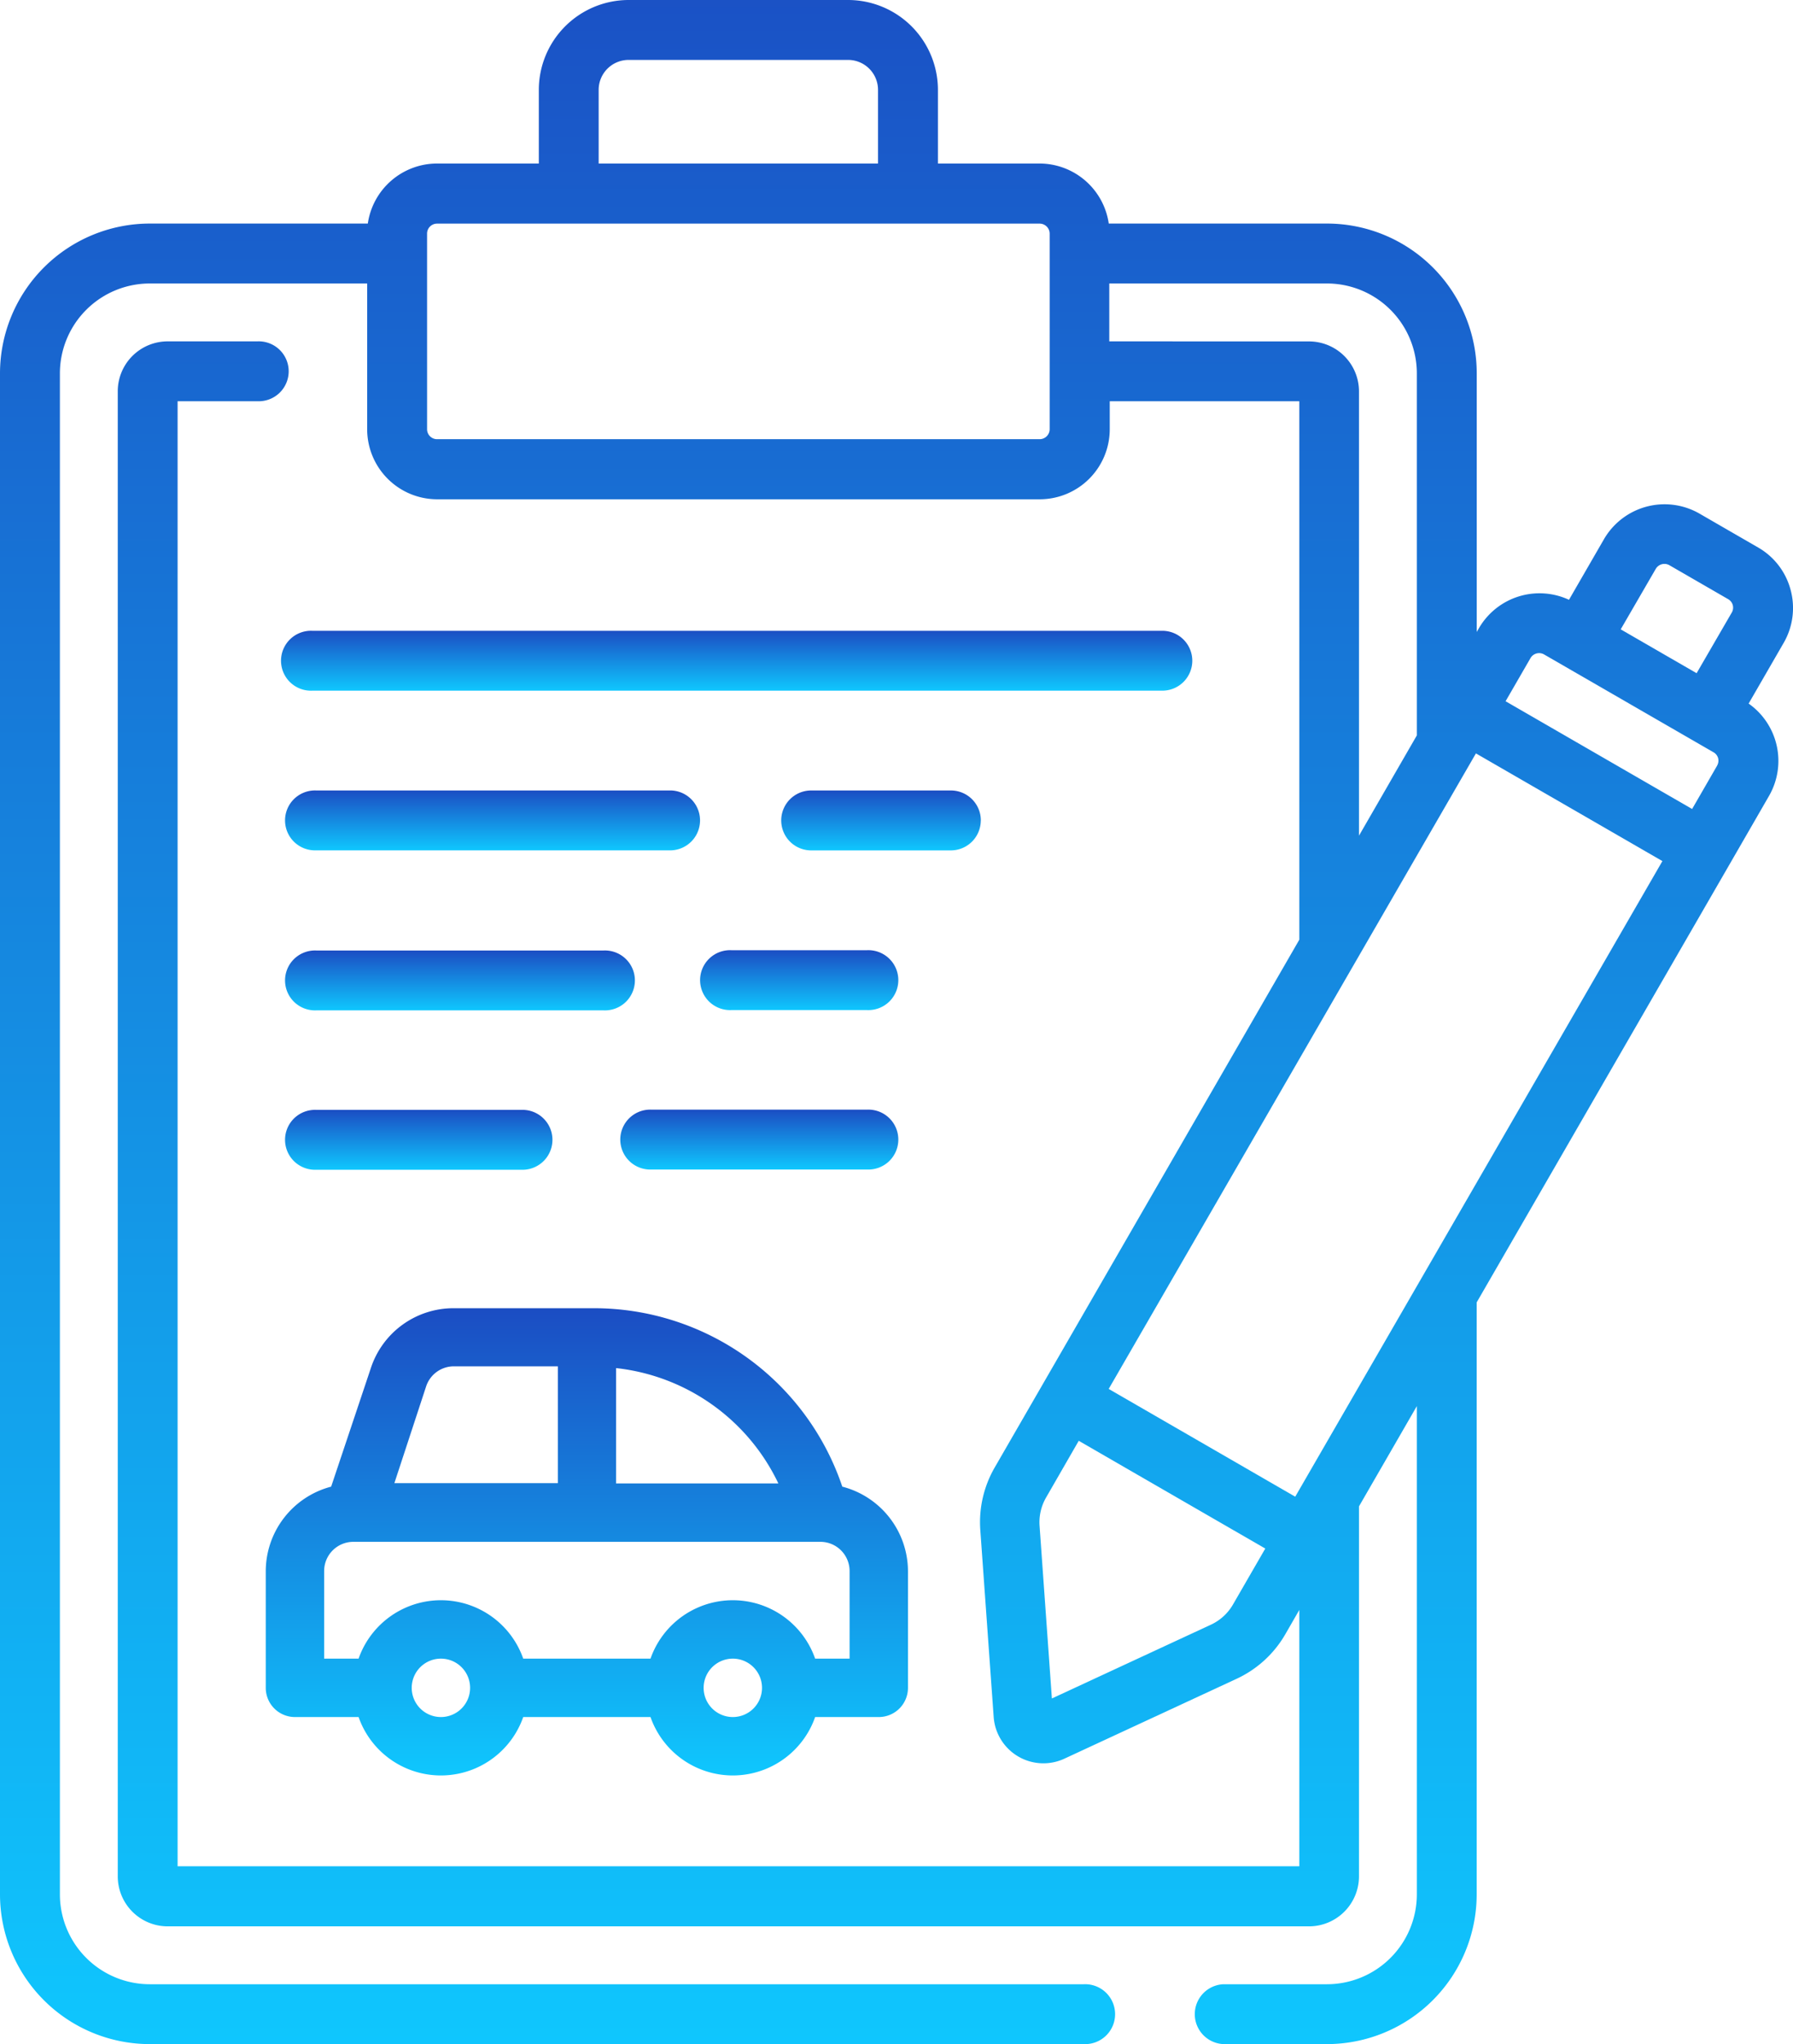 <svg data-name="グループ 10170" xmlns="http://www.w3.org/2000/svg" width="30.711" height="35" viewBox="0 0 30.711 35"><defs><linearGradient id="a" x1=".5" x2=".5" y2="1" gradientUnits="objectBoundingBox"><stop offset="0" stop-color="#1b4dc3"/><stop offset="1" stop-color="#0fc7fe"/></linearGradient><clipPath id="b"><path data-name="長方形 2242" fill="url(#a)" d="M0 0h30.711v35H0z"/></clipPath></defs><g data-name="グループ 10169" clip-path="url(#b)" fill="url(#a)"><path data-name="パス 6425" d="M30.67 10.1a1.186 1.186 0 00-.557-.726l-1.006-.581a1.2 1.2 0 00-1.633.438l-.6 1.039a1.2 1.2 0 00-1.542.485l-.038.066V6.392a2.566 2.566 0 00-2.564-2.564h-3.739A1.2 1.2 0 0017.808 2.8h-1.743V1.538A1.54 1.54 0 0014.527 0h-3.76a1.54 1.54 0 00-1.538 1.538V2.8H7.486A1.2 1.2 0 006.3 3.828H2.564A2.567 2.567 0 000 6.392v26.045A2.566 2.566 0 002.564 35h16a.513.513 0 100-1.025h-16a1.54 1.54 0 01-1.538-1.538V6.392a1.54 1.54 0 011.538-1.538h3.725v2.495a1.2 1.2 0 001.2 1.2h10.319a1.2 1.2 0 001.2-1.2V6.87h3.247v9.22l-5.217 9.036a1.872 1.872 0 00-.247 1.073l.229 3.2a.854.854 0 001.211.714l2.948-1.367a1.873 1.873 0 00.837-.765l.239-.415v4.389H3.042V6.87h1.367a.513.513 0 100-1.025H2.871a.855.855 0 00-.854.854v25.43a.856.856 0 00.854.855h19.551a.857.857 0 00.855-.855v-6.336l.991-1.717v8.361a1.54 1.54 0 01-1.538 1.538h-1.775a.513.513 0 000 1.025h1.775a2.566 2.566 0 002.563-2.563V22.3l4.326-7.491.683-1.184a1.2 1.2 0 00-.351-1.578l.6-1.039a1.191 1.191 0 00.119-.908M10.254 1.538a.513.513 0 01.513-.512h3.76a.513.513 0 01.512.512V2.8h-4.785zm7.725 5.811a.172.172 0 01-.171.171H7.486a.171.171 0 01-.171-.171V4a.171.171 0 01.171-.171h10.322a.172.172 0 01.171.171zM19 5.845v-.991h3.73a1.54 1.54 0 011.538 1.538v6.2l-.991 1.717V6.7a.856.856 0 00-.855-.854zm2.12 21.626a.848.848 0 01-.38.348l-2.723 1.263-.211-2.956a.847.847 0 01.113-.487l.558-.969 3.195 1.845zm1.065-1.844l-3.195-1.845L25.28 12.9l3.194 1.844zm7.225-12.515l-.427.74-3.195-1.845.427-.739a.171.171 0 01.233-.062l2.9 1.674a.167.167 0 01.08.1.171.171 0 01-.017.129m.249-2.617l-.6 1.035-1.3-.751.6-1.035a.172.172 0 01.234-.063l1.006.581a.171.171 0 01.079.1.169.169 0 01-.017.13"/><path data-name="パス 6426" d="M20.422 11.313a.513.513 0 00-.513-.512H5.349a.513.513 0 100 1.025h14.56a.513.513 0 00.513-.513"/><path data-name="パス 6427" d="M11.5 13.535H5.418a.513.513 0 100 1.025H11.5a.513.513 0 000-1.025"/><path data-name="パス 6428" d="M16.8 14.048a.513.513 0 00-.513-.513h-2.393a.513.513 0 100 1.026h2.392a.513.513 0 00.513-.513"/><path data-name="パス 6429" d="M5.418 17.3h4.921a.513.513 0 100-1.025H5.418a.513.513 0 100 1.025"/><path data-name="パス 6430" d="M14.851 16.27h-2.324a.513.513 0 100 1.025h2.324a.513.513 0 100-1.025"/><path data-name="パス 6431" d="M5.418 20.029h3.554a.513.513 0 000-1.025H5.418a.513.513 0 100 1.025"/><path data-name="パス 6432" d="M14.851 19H11.16a.513.513 0 100 1.025h3.691a.513.513 0 100-1.025"/><path data-name="パス 6433" d="M4.552 26.9v2a.5.5 0 00.5.5h1.09a1.494 1.494 0 002.82 0h2.18a1.494 1.494 0 002.82 0h1.09a.5.5 0 00.5-.5v-2a1.5 1.5 0 00-1.125-1.445 4.488 4.488 0 00-4.26-3.055H7.772a1.489 1.489 0 00-1.42 1.025l-.68 2.03a1.5 1.5 0 00-1.12 1.445m3 2.5a.5.5 0 11.5-.5.5.5 0 01-.5.5m5 0a.5.5 0 11.5-.5.5.5 0 01-.5.5m-2-5.975a3.5 3.5 0 012.78 1.975h-2.78zm-3.252.31a.5.5 0 01.475-.34h1.78v2h-2.8zM5.552 26.9a.5.5 0 01.5-.5h8a.5.5 0 01.5.5v1.5h-.59a1.494 1.494 0 00-2.82 0h-2.18a1.494 1.494 0 00-2.82 0h-.59z"/></g></svg>
